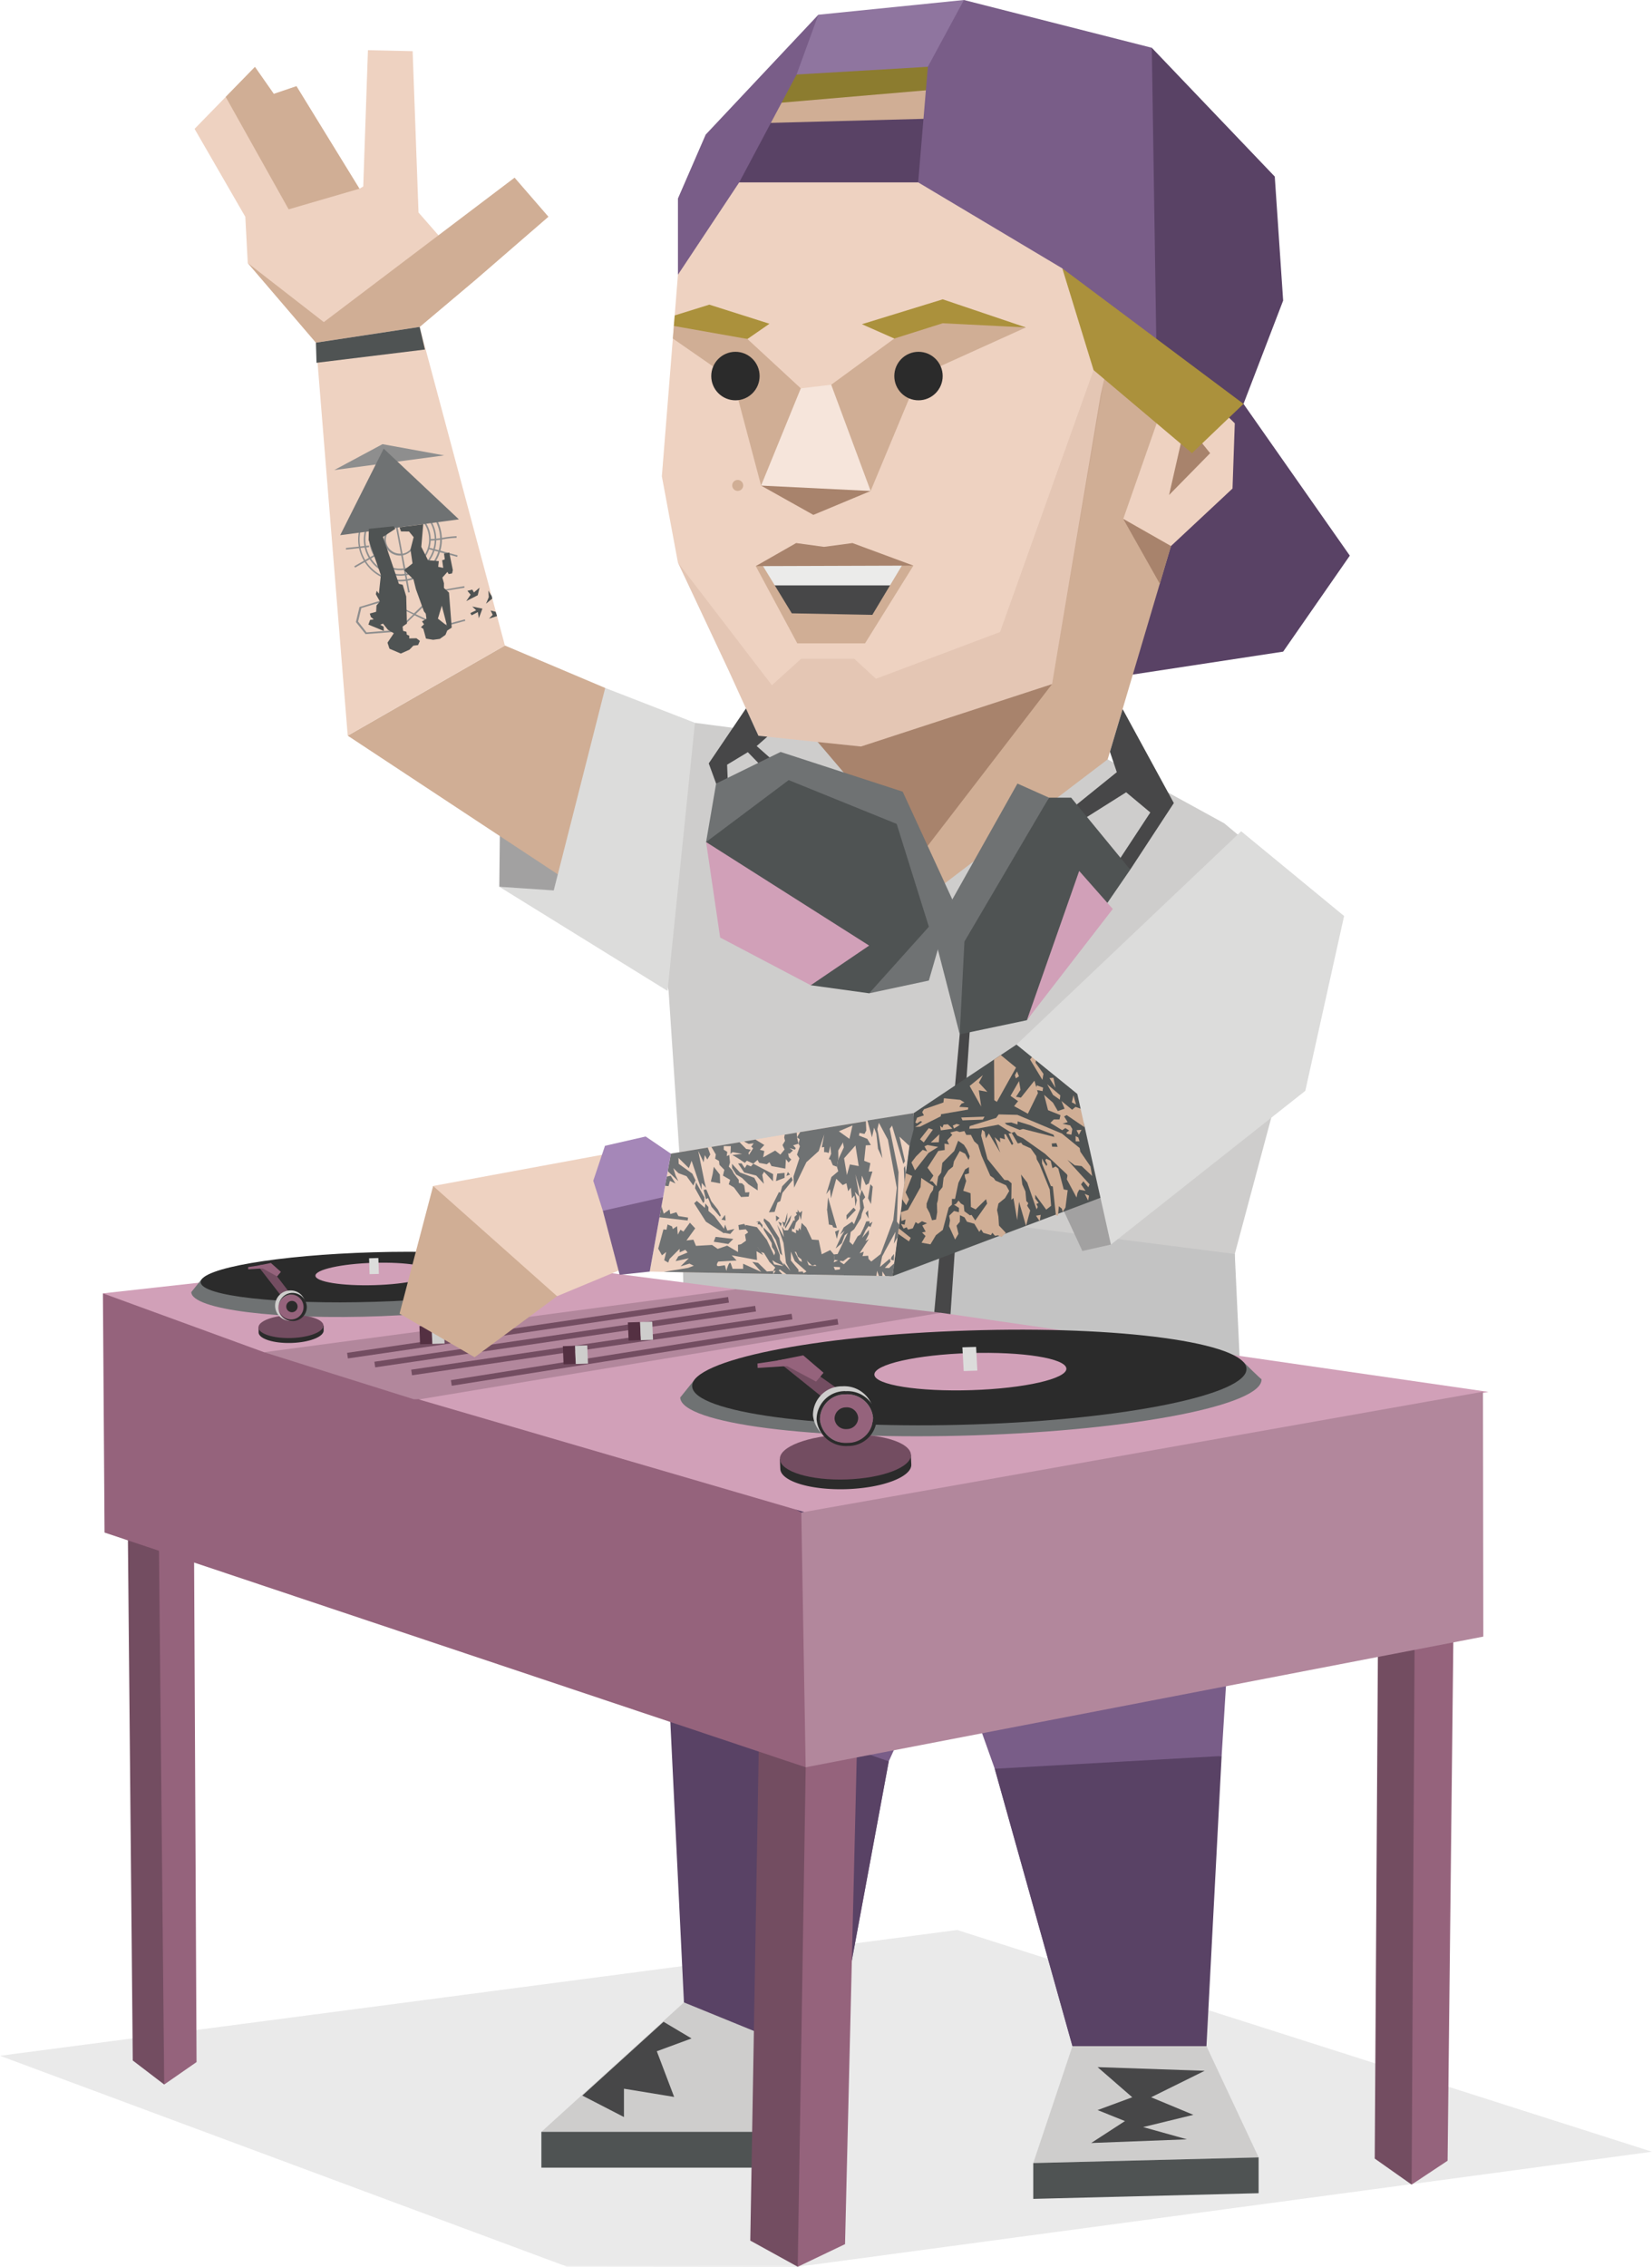 <svg id="Layer_1" data-name="Layer 1" xmlns="http://www.w3.org/2000/svg" viewBox="0 0 291.66 400"><defs><style>.cls-16{fill:#2b2b2b}.cls-2{fill:#795d88}.cls-3{fill:#594265}.cls-4{fill:#cecdcc}.cls-5{fill:#4f5353}.cls-7{fill:#a2a1a1}.cls-8{fill:#474748}.cls-9{fill:#d0ae95}.cls-10{fill:#dcdcdb}.cls-11{fill:#eed2c1}.cls-12{fill:#a8836c}.cls-15{fill:#ab913c}.cls-20{fill:#8e8e8e}.cls-21{fill:#6f7273}.cls-22{fill:#d1a0b8}.cls-23{fill:#734d61}.cls-24{fill:#95637c}.cls-25{fill:#b2879c}.cls-26{fill:none;stroke:#734d61;stroke-miterlimit:10}.cls-27{fill:#543042}</style></defs><g id="Avicii"><path style="opacity:.1;fill:#2b2b2b" d="m0 362.77 168.99-22.2 122.67 39.13L140.84 400l-40.79-.04L0 362.77z"/><path class="cls-2" d="m138.91 263.34 28.24 25.01 8.47 23.77 13.72 48.95 16.97-49.14 9.37-2.06 3.68-59.58-29.32 13.29-30.59.44-9.76 2.36-10.78-3.04z"/><path class="cls-2" d="m167.15 288.35-10.24 22.46-9.88 53.26-24.28-23.74-7.9-102.74 24.06 25.75 28.24 25.01z"/><path class="cls-3" d="m113.72 245.6 2.35 20.52 51.08 22.23 49.15-25.03.06-13.03-26.32 13.29-30.59.44-20.54-.68-25.19-17.74z"/><path class="cls-4" d="m213 361.07 9.21 19.63-39.79 1 6.92-20.63 15.12-7.31 8.54 7.31zM147.03 364.07l1.57 12.12H95.58l25.17-22.84 17.16-1.21 9.12 11.93z"/><path class="cls-5" d="m222.21 387.02-39.79 1v-6.32l39.79-1v6.32zM95.58 376.19h53.02v6.32H95.58z"/><path class="cls-3" d="m175.62 312.12 13.72 48.95H213l2.68-51.2-40.06 2.25zM120.75 353.35l26.28 10.72 9.88-53.26-38.88-13.51 2.72 56.05z"/><path class="cls-4" d="m195.56 134 20.57 11.28 18.18 15.12L218 221.28l-.46 30.46-95.16-11.62-4.34-65.25-6.11-27.99 10.76-19.33 23.45 3.11 49.42 3.34z"/><path style="fill:#c3c3c3" d="m218 221.28-97.69-12.45.51 28.19 98.54 13.27-1.36-29.01z"/><path class="cls-7" d="m88.33 139.75 16.53 9.7-4.67 9.82-12.04-2.79.18-16.73z"/><path class="cls-8" d="m169.44 182.52-8.9 97.04h4.03l6.77-99.53-1.9 2.49z"/><path class="cls-9" d="m89.14 113.91 17.71 7.49 3.09 40.45-48.55-32.03 27.75-15.91z"/><path class="cls-10" d="m106.85 121.4 15.84 6.15-4.84 47.31-29.7-18.38 9.61.65 9.09-35.73z"/><path class="cls-11" d="m74.09 57.69 9.92-8.36 12.81-11.09-12.96 4.8-5.26-.16-4.71-5.38-1.04-28.47-7.89-.17-.83 24.05-.67.39-11.12-18.09-4 1.36-3.33-4.76-10.66 10.93 8.96 15.52.43 8.15 12.04 14.06 18.31-2.78z"/><path class="cls-9" d="m39.85 17.1 11.11 19.84 12.5-3.64-11.12-18.09-4 1.36-3.33-4.76-5.16 5.29zM43.74 46.41l13.43 10.43 33.68-25.49 5.97 6.89-12.81 11.09-9.92 8.36-18.31 2.78-12.04-14.06z"/><path class="cls-11" d="m55.78 60.47 5.61 69.35 27.75-15.91-15.05-56.22-18.31 2.78z"/><path class="cls-3" d="m219.54 71.27 18.77 26.78-11.77 16.94-26.99 4.11-3.06-16.95 13.66-28.59 9.39-2.29z"/><path class="cls-9" d="m195.56 134 11.17-37.64 1.65-33.86-11.89 1.58-45.94 68.34-2.72 37.89L195.56 134z"/><path class="cls-12" d="m142.1 128.28 3.74 4.38 16.13 18.96 23.77-30.9-36.76.94-6.88 6.62z"/><path class="cls-11" d="m119.69 48.48-2.84 35.57 2.84 15.23 8.96 19.04 5.25 11.52 18.1 1.89 33.74-11.01 8.58-51.03 6.23-27.42-58.54-18.37-19.73 10.64-2.59 13.94z"/><path class="cls-9" d="m130.85 26.55 6.26-9.41 32.28-3.08v11.4l-38.54 1.09z"/><path class="cls-3" d="M162.1 32.18h-36.6l5.69-10.37 33.74-.89 2.29 8.3-5.12 2.96z"/><path style="fill:#8c7c2f" d="m136.09 18.28 33.3-2.85-6.61-7.72-21.68 2.93-5.01 7.64z"/><path class="cls-2" d="M203.35 8.43 170.18 0l-8.6 5.54 2.23 6.25-1.71 20.39 25.45 15.18 16.79 20.06 2.73-5.34L213 46.89l-9.65-38.46z"/><path class="cls-3" d="m219.54 71.27 7-18.23-1.48-21.88-21.71-22.73.79 51.44 3.85 11.52 11.55-.12z"/><path class="cls-11" d="m198.31 91.57 8.42 4.79 10.87-10.15.4-11.51-10.24-10.14-9.45 27.01z"/><path class="cls-12" d="m209.3 74.61-2.9 12.74 7.25-7.38-4.35-5.36zM198.31 91.57l6.45 11.44 1.97-6.65-8.42-4.79z"/><path style="fill:#8f759f" d="m144.48 2.6 25.7-2.6-6.37 11.79-23.17 1.36-4.55 2.28 8.39-12.83z"/><path class="cls-15" d="m187.55 47.36 5.52 17.95 17.37 14.66 9.1-8.7-31.99-23.91z"/><path class="cls-2" d="m119.69 48.48 10.82-16.3 10.13-19.03 3.84-10.55-19.89 21.15-4.9 11.28v13.45z"/><path class="cls-9" d="m181.12 57.78-18.96 8.58-8.45 20.28-19.34-.95-4.93-18.57-10.65-7.38.24-2.95 12.93 3.03 9.42 8.71 2.34 3.86 3.03-4.5 11.14-8.15L167 54.7l14.12 3.08z"/><ellipse class="cls-16" cx="129.84" cy="66.36" rx="4.27" ry="4.28"/><ellipse class="cls-16" cx="162.16" cy="66.36" rx="4.27" ry="4.28"/><path class="cls-15" d="m152.17 57.21 14.27-4.39 14.68 4.96-14.68-.74-8.55 2.7-5.72-2.53zM131.96 59.82l3.89-2.69-10.62-3.37-6.11 1.9-.15 1.86 12.99 2.3z"/><path class="cls-12" d="m134.37 85.69 10.76-7.91 8.58 8.86-10.11 4.22-9.23-5.17z"/><path style="fill:#ebebea" d="m134.25 99.89 1.23-.43 23.96-.01v.98l-8.15 10.96-12.2-1.61-4.84-9.89z"/><path class="cls-8" d="M135.5 103.3h21.72l-3.47 6.51h-13.03l-5.22-6.51z"/><path style="fill:#f6e5db" d="m134.37 85.69 7.01-17.16 5.37-.64 6.96 18.75-19.34-.95z"/><path class="cls-9" d="m133.43 99.9 7.33 13.63h11.96l8.54-13.72-1.82-.36-5.43 9.05-14.22-.27-5.35-8.78-1.01.45z"/><path class="cls-12" d="m133.43 99.9 7.13-4.07 4.91.67 5.03-.67 10.76 3.98-27.83.09z"/><circle class="cls-9" cx="130.24" cy="85.66" r=".97"/><path style="opacity:.15;fill:#a8836c" d="m193.07 65.31-16.51 46.22-21.91 8.25-3.83-3.53h-9.38l-5.16 4.67-16.59-21.64 8.96 19.04 5.25 11.52 18.1 1.89 33.74-11.01 9.22-53.82-1.89-1.59z"/><path class="cls-20" d="m78.42 80.36-19.41 2.59 8.52-4.57 10.89 1.98z"/><path class="cls-5" d="m87.66 108.41.09.31-1.42.45.66-.67-.37-.77.88.22.16.46zM84.54 109.1l.63-1.7-1.8-.37.7.66-1.03.5.23.39 1.09-.57.18 1.09zM86.92 105.62l-1.11.91.49-1.17-.08-1.15.44.76.13.16.13.49zM84.67 103.69l-.33 1.35-2.02 1.03.77-1.13-.57-.68.86-.22.29.51 1-.86z"/><path class="cls-20" d="m138.13 103.93.05.28-4.56.74-4.06 3.92 4.36 2.07 4.32-1.15.08.27-4.43 1.18-4.54-2.16-3 2.89-5.64.43-1.71-2.13.64-2.66 4.43-1.34 5.18 2.47 4.2-4Zm-9 5-5-2.38-4.17 1.26-.57 2.37 1.49 1.91 5.39-.42ZM125.81 88.38a7.39 7.39 0 1 1-6.34 8.3 7.38 7.38 0 0 1 6.34-8.3Zm1.91 14.37a7.11 7.11 0 1 0-8-6.11 7.11 7.11 0 0 0 8 6.11Z" transform="translate(-56.17 -.5)"/><path class="cls-20" d="M125.94 89.36a6.4 6.4 0 1 1-5.49 7.19 6.41 6.41 0 0 1 5.49-7.19Zm1.65 12.41a6.12 6.12 0 1 0-6.86-5.26 6.12 6.12 0 0 0 6.86 5.26Z" transform="translate(-56.17 -.5)"/><path class="cls-20" d="M126.07 90.33a5.42 5.42 0 1 1-4.65 6.09 5.43 5.43 0 0 1 4.65-6.09Zm1.39 10.47a5.14 5.14 0 1 0-5.77-4.42 5.14 5.14 0 0 0 5.77 4.42Z" transform="translate(-56.17 -.5)"/><path class="cls-20" d="M126.42 93a2.78 2.78 0 1 1-2.42 3.07 2.77 2.77 0 0 1 2.42-3.07Zm.7 5.23a2.5 2.5 0 1 0-2.81-2.23 2.5 2.5 0 0 0 2.81 2.18Z" transform="translate(-56.17 -.5)"/><path class="cls-20" transform="rotate(-10.57 96.218 400.752)" d="M126.8 89.59h.28v15.57h-.28z"/><path class="cls-20" d="m117.25 97.2 1.51-.16c.82-.09 1.66-.19 2.57-.27v.28c-.91.08-1.75.18-2.57.27l-1.51.16ZM132.08 95.62a14.17 14.17 0 0 0 2.4-.25 16.5 16.5 0 0 1 2.3-.25v.28a16.1 16.1 0 0 0-2.26.25 14.42 14.42 0 0 1-2.44.25Z" transform="translate(-56.17 -.5)"/><path class="cls-20" transform="rotate(-29.82 92.677 204.094)" d="M118.34 98.73h6.71v.28h-6.71z"/><path class="cls-20" transform="rotate(-74.83 105.954 134.411)" d="M134.23 95.32h.28v5.27h-.28z"/><path class="cls-21" d="m81.02 91.65-20.96 2.79 7.68-15.27 13.28 12.48z"/><path class="cls-5" d="m69.79 93.32-2.18 1.42 2.81 8.28.68.18.62 2.05.12 4.79-.77.51.1.78.59.16.06.51.44.18-.01.48 1.27-.03.61.47-.32.73-.84.11-.67.7-1.54.69-2-.86-.35-1.06 1.12-1.66-1.04-.61-.87-1.09-.49.2.6.33.03.76-2.72-1.12.3-.83.64-.08-.51-.45-.18-.59 1.12-.31.06-1.12.6-.7-.72-1.29.16-.59.38.52.35-3.3-2.16-6.2.04-1.96 4.4-.45.27.45z"/><path class="cls-5" d="m128.38 94.29.82 1-.56 2.17.36 2.46-1.49 1.19 1.66 1.63.43 1.73 1.41 3.9.33.43.12.91-.79.45.37.5-.55.52.42.29.47 1.72 1.26.21 1.18-.16 1-.71.31-.76.79-.52-.48-6.18-.89-.81v-.84l-.28-1 .89-1 .22.38.6-.11.14-.57-.63-3.12-.93.2.14 1-.46.17.18 1.34-.89-.19.11-1-1.9-.16-1.19-2.36.34-4-4.18.56.26.72Zm5.79 13.09.92 3.55-1.61-1.26Z" transform="translate(-56.17 -.5)"/><path class="cls-8" d="m133.59 131.65 1.88-1.65-1.57-.16-2.2-4.83-6.57 9.7 1.3 3.56 2.08.04-.14-3.37 3.66-2.21 3.15 3.24-5.81 2.35 3.94.07 4.24-3.24-3.96-3.5zM198.2 125.13l-2.24 7.53 1.21 3.6-7.51 6.06 1.18 2.52 7.98-5.03 4.27 3.56-5.66 8.61 2.11 1.48 7.7-11.75-9.04-16.58z"/><path class="cls-5" d="M185.2 140.76h3.91l10.43 12.7-18.25 26.57-11.85 2.49-1.66-17.44 17.42-24.32z"/><path class="cls-21" d="m124.66 148.59 1.77-10.32 11.38-5.58 21.56 7.01 8.76 19.02-4.14 14.31-10.54 2.25-28.79-26.69z"/><path class="cls-21" d="m185.2 140.76-5.57-2.49-14.81 26.34 4.62 17.91.83-16.37 14.93-25.39z"/><path class="cls-5" d="m124.66 148.59 14.58-10.93 19.07 7.73 5.68 18.15-10.54 11.74-10.31-1.42-18.48-25.27z"/><path class="cls-22" d="m190.53 153.69 5.93 6.71-15.17 19.63 9.24-26.34zM124.66 148.59l28.79 18.27-10.31 7-16-8.42-2.48-16.85z"/><path class="cls-5" d="m55.78 60.47 18.31-2.78.93 3.99-19.14 2.34-.1-3.55z"/><path class="cls-8" d="m193.78 364.77 18.9.65-9.45 4.67 7.46 3.1-8.87 2.16 7.74 2.16-16.91.65 5.96-3.87-4.83-1.94 6.12-2.26-6.12-5.32zM117.15 356.77l4.94 2.94-6.13 2.26 3.06 8.06-8.86-1.45v5l-7.35-3.79 14.34-13.02z"/></g><g id="table"><path class="cls-23" d="m146.93 283.33-4.15-2.01-8.28-4.19-2.04 118.25 8.38 4.62 4.78-7.43 1.31-109.24z"/><path class="cls-24" d="M142.78 278.32 140.84 400l8.35-3.99 2.85-118.6-9.26.91z"/><path class="cls-23" d="m30.5 242.67-2.75-1.86-5.49-3.88 1.18 126.67 5.55 4.24 3.39-7.16-1.88-118.01z"/><path class="cls-24" d="m27.75 240.81 1.24 127.03 5.71-3.96-.62-126.91-6.33 3.84z"/><path class="cls-23" d="m253.15 259.23-3.22-2-6.42-4.19-.8 127.87 6.51 4.59 3.56-7.66.37-118.61z"/><path class="cls-24" d="m249.93 257.23-.71 128.27 6.35-4.21 1.42-128.15-7.06 4.09zM129.93 227.5l.77 16.83-31.34-15.9 30.57-.93zM18.17 228.23l.29 42.21 123.78 41.42 5.11-22.46-5.88-22.5-54.15-30.01-69.15-8.66z"/><path class="cls-22" d="m46.63 238.62-28.46-10.39 63.11-7.01 48.65 6.28-6.95 2.69-29.92 12.09-46.43-3.66z"/><path class="cls-25" d="m46.63 238.62 83.3-11.12 36.2 4.16-33.39 14.44-59.68.82-26.43-8.3z"/><path class="cls-22" d="m142.38 266.93 120.41-21.31-96.66-13.96-92.19 15.29 68.44 19.98z"/><path class="cls-21" d="M278.89 243.86c.29 4.55-22.32 9-50.63 9.92-28.47.93-51.82-2.06-52-6.67l2.74-3.41c4.63-3.94 23.53-5.73 48.39-6.5 24.67-.76 43.39.11 48.39 3.71-.02 0 3.11 3.09 3.11 2.95ZM156.22 226c.12 3-14.41 6-32.63 6.75-18.42.72-33.57-1.17-33.65-4.24l1.83-2.28c3-2.64 15.35-3.89 31.45-4.47 15.9-.58 27.89-.05 31.05 2.31 0-.01 1.95 2.03 1.95 1.93Z" transform="translate(-56.17 -.5)"/><path class="cls-16" d="M276.23 242c.29 4.55-21.23 9-48.21 9.86-27.15.9-49.44-2.11-49.65-6.72s21.7-9 48.76-9.85c26.87-.88 48.87 2.13 49.1 6.71ZM152.7 224.94c.1 2.41-13.44 4.77-30.29 5.28s-30.74-1-30.81-3.46 13.62-4.79 30.51-5.28 30.5 1.06 30.59 3.46Z" transform="translate(-56.17 -.5)"/><path class="cls-22" d="M244.44 242c.1 1.8-7.39 3.51-16.74 3.81s-17.07-.92-17.16-2.73 7.44-3.52 16.8-3.81 16.99.92 17.1 2.73ZM132.6 225c0 1.09-4.57 2.11-10.29 2.28s-10.42-.57-10.45-1.66 4.59-2.11 10.31-2.28 10.39.59 10.43 1.66Z" transform="translate(-56.17 -.5)"/><path class="cls-10" d="m172.55 241.86-2.41.08-.23-4.19 2.42-.07.22 4.18zM66.89 224.8l-1.64.04-.09-2.8 1.64-.05.09 2.81z"/><path class="cls-16" d="M217.06 258.91c.11 2.19-5 4.15-11.36 4.37s-11.67-1.38-11.77-3.57l-.07-1.71a38.34 38.34 0 0 1 11.47-2.65c3.19-.11 9.53 1.21 11.65 1.86Z" transform="translate(-56.17 -.5)"/><path class="cls-23" d="M217 257.21c.1 2.19-5 4.14-11.36 4.36S194 260.19 193.86 258s5-4.14 11.39-4.36 11.62 1.36 11.75 3.57Z" transform="translate(-56.17 -.5)"/><path class="cls-23" d="m137.14 240.1 9.35 7.5 2.38-1.85-7.41-5.2-4.32-.45z"/><path class="cls-4" d="M210.46 249.86a5.09 5.09 0 0 1-5.15 5.1 5.25 5.25 0 0 1-5.61-4.74 5.09 5.09 0 0 1 5.16-5.09 5.25 5.25 0 0 1 5.6 4.73Z" transform="translate(-56.17 -.5)"/><path class="cls-24" d="M210.31 250.67a4.43 4.43 0 0 1-4.48 4.45 4.58 4.58 0 0 1-4.9-4.13 4.44 4.44 0 0 1 4.5-4.44 4.57 4.57 0 0 1 4.88 4.12Z" transform="translate(-56.17 -.5)"/><path class="cls-16" d="M205.43 246.55a4.57 4.57 0 0 1 4.88 4.12 4.43 4.43 0 0 1-4.48 4.45 4.58 4.58 0 0 1-4.9-4.13 4.44 4.44 0 0 1 4.5-4.44m0-.57a5 5 0 0 0-5.09 5 5.19 5.19 0 0 0 5.54 4.68 5 5 0 0 0 5.08-5 5.18 5.18 0 0 0-5.56-4.66Z" transform="translate(-56.17 -.5)"/><path class="cls-16" d="M207.68 250.68a2 2 0 0 1-2 2 2 2 0 0 1-2.17-1.83 2 2 0 0 1 2-2 2 2 0 0 1 2.17 1.83Z" transform="translate(-56.17 -.5)"/><path class="cls-24" d="m137.14 240.1 4.67-.93 3.59 3.07-1.32 1.56-6.94-3.7z"/><path class="cls-24" d="m137.14 240.1-3.41.51.03.78 5.66-.36-.79-1.18-1.49.25z"/><path class="cls-16" d="M113.31 235.28c0 1.12-2.51 2.1-5.67 2.2s-5.78-.73-5.81-1.85v-.87a18.63 18.63 0 0 1 5.71-1.32 24.67 24.67 0 0 1 5.77 1Z" transform="translate(-56.17 -.5)"/><path class="cls-23" d="M113.28 234.41c0 1.12-2.5 2.1-5.67 2.2s-5.77-.74-5.81-1.85 2.51-2.1 5.68-2.19 5.76.73 5.8 1.84Z" transform="translate(-56.17 -.5)"/><path class="cls-23" d="m45.5 223.34 4.57 5.89 1.19-.94-3.62-4.72-2.14-.23z"/><path class="cls-4" d="M110.09 230.65a2.68 2.68 0 1 1-2.74-2.43 2.59 2.59 0 0 1 2.74 2.43Z" transform="translate(-56.17 -.5)"/><path class="cls-24" d="M110 231.06a2.34 2.34 0 1 1-2.4-2.12 2.26 2.26 0 0 1 2.4 2.12Z" transform="translate(-56.17 -.5)"/><path class="cls-16" d="M107.62 228.94a2.2 2.2 0 1 1-2.26 2.26 2.27 2.27 0 0 1 2.26-2.26m0-.29a2.49 2.49 0 1 0 2.72 2.4 2.57 2.57 0 0 0-2.72-2.4Z" transform="translate(-56.17 -.5)"/><path class="cls-16" d="M108.71 231.06a1 1 0 0 1-1 1 1 1 0 1 1 1-1Z" transform="translate(-56.17 -.5)"/><path class="cls-24" d="m45.5 223.34 2.33-.47 1.76 1.57-.67.8-3.42-1.9z"/><path class="cls-24" d="m45.5 223.34-1.69.25.01.4 2.81-.18-.39-.6-.74.13z"/><path class="cls-25" d="m141.47 266.9.77 44.96 119.64-23.06-.06-43.21-120.35 21.31z"/><path class="cls-26" d="m79.68 244.04 68.25-10.81M72.67 242.19l67.16-9.86M66.17 240.79l67.23-9.86M61.35 239.22l67.27-9.85"/><path class="cls-27" d="m76.33 237.15-2.17.06-.11-3.21 2.16-.06.12 3.21z"/><path class="cls-4" d="m78.49 237.08-2.16.07-.12-3.21 2.17-.07.11 3.21z"/><path class="cls-27" d="m113.14 236.49-2.15.07-.14-3.2 2.15-.07.14 3.2z"/><path class="cls-4" d="m115.29 236.42-2.15.07-.14-3.2 2.15-.06.14 3.19z"/><path class="cls-27" d="m101.65 240.69-2.15.06-.13-3.2 2.15-.07.13 3.21z"/><path class="cls-4" d="m103.81 240.62-2.16.07-.13-3.21 2.16-.07.13 3.21z"/></g><g id="arm"><path class="cls-7" d="m184.8 207.17 13.86-4.56-2.53 17.01-5.04 1.13-6.29-13.58z"/><path class="cls-5" d="m161.32 196.42 18.14-12.09 28.91-6.32.66 27.8-51.47 19.39 1.69-13.6.16-.54 1.91-14.64z"/><path class="cls-11" d="m161.32 196.42-42.88 7.16-3.73 20.81 42.85.81 1.63-12.47.06-1.13 2.07-15.18z"/><path class="cls-21" d="m161.32 196.42-.02 2.9-.74 2.9-1.77-1.65.98 4.33-.28.49-2-6.77-.41.57 1.56 7.66-.29 8.73.42.56-.3 2.13-.66 1.19.3-2.1-2.35 4.27-.28-.33 2.24-6.02.61-5.67-1.57-8.5-1.59-2.98-.28 1.13.18.84.72 4.3-.78-1.69-.29-2.67-.4-1.05-.37 1.7-.8-2.96 8.17-1.31z"/><path class="cls-21" d="m159.57 206.15.12 2.71.24-1.82-.15-1.34-.21.45zM152.87 197.86l-11.6 1.91-.56.92.47.35-.21.78.25.44-.51 1.49.42.65-1.04 3.2.11 1.97 2.17-4.49 2.17-1.96.98-2.95-.44 2.3.43-.07-.02.9.37.02.45.14.28-1.25.15 1.41-.42.93.3.07.41.99.73.28.25-1.58-.02-1.29.96-1.63 1.02-.42.12-.87.59.41.98-.12.08-.48.89.19.31-.61-.07-1.63z"/><path class="cls-21" d="m148.65 200.63.33 1.85-1.03 2.22-.19 1.19.23.8-1.2 1.01-.92 3.02.66-.87.17 1.59.94-3.43 1.14 1.11.66-.32.3 1.41.47-.64.21 1.9.44-.54.16 1.96.26-1.1-.36-1.47.82.9-.72-3.97.89 2.97.26-2.76.69 1.67.52-.29.65-2.12-.65.03.28-1.49-1.09-.42.28-2.73.9-.05-.63-1.09-1.46-.58-1.79-1.07-1.22 1.31zM146.19 211.29l-.17 2.19 1.72 3.21-1.55-5.4zM150.7 213.1l.39.43-1.62 1.69-.03-.77 1.26-1.35zM153.66 208.98l.42.42-.31 3.08-.52-1.04.41-2.46z"/><path class="cls-21" d="m152.14 209.97.61 1.3-.44.55.25 1.28-.4 1.05-.16.78-1.21 1.99-.02-.89 1.1-2.72-.13-2.09.4-1.25z"/><path class="cls-21" d="m150.77 216.03-.33-.45-1.48 1.01-.63 1.26.77-.66-.67 1.14-.9 1.98 1.1-.94.51-1.39.54-.43-1.8 3.74-.66.08.12.93.61.13-.26.43.6.11.03-.49.54.07.86-.65.47.01.37-2.24-.59-.54.22-1.73.6-.48.37-.88-.39-.01zM153.25 213.57l-.43.51.53.96-.1-1.47zM153.5 215.5l-.57.04-.43 1.09.33.46.53-.76.32.21.36-.94-.52.33-.02-.43z"/><path class="cls-21" d="m152.5 216.63-.61 1.22-.48.32-.85 1.5-.86 1.1.49 1.14-1.21 1.19v1.94l5.75.1.11-.89.34.9.6.01v-.8l.53.81.97.02-.53-.9-4.98-.67.72-2.74-.73.27 1.64-2.5-.6.33.6-1.23v-.71l-1.2 1.4.63-1.35-.02-.86-.31.4z"/><path class="cls-21" d="m151.74 221.7 1.53-.11.08.59.47.43 1.66-1.31.69-.41-.41.74-.4 1.94 1.74-1.47.12.56-1.01 1.07.75.03.99-.89-.39 2.33h-.45l-1.1-.91-4.51-.45.24-2.14z"/><path class="cls-21" d="m157.84 221.28-.44.52-.13.45.52.18.05-1.15zM146.02 213.48l.32 2.61.59.11.17.38.64.11-1.43-4.05-.29.84zM148.98 223.1l-1.03-.67-.77.33.16-.46-.12-.93-.65-.78-1.5.75-.53-2.52-1.19-.08-1.01-2.15-.81-.79-.19 1.26 1.15 5.46.91.84.51-.19.23.22 5.11.27-.27-.56z"/><path class="cls-21" d="m148.34 223.44-.07.56-.85.11-.37-.91-2.75-.38-.16.57-.74-.03-.63-.12-.28-.72-.07-2.45-1.08-3.01-.28-.39-.09.52-.44-.2.01.65-.75-.39.24 1.6-.4 2.02.92.05.31.82.63.48.09.47.74 1.35.18.87 7.18.14.07-1.81-1.41.2z"/><path class="cls-21" d="m139.63 220.87.69 1.67 2.42 2.14-.66-1.74-.96-.49-1.06-2.04-.43.46z"/><path class="cls-21" d="m142.39 224.38-.53.29-.13-.29-.76.05v-.37l-1.34-1.63v-1.56l.83-1.86-.67-1.76.07-.47.33.16.34-1.21.53-.62.06-.73.13.37.16.56.22-1.64-.43.34-.43-.59.11.45-.38.07.2.4-.43.39.05.68-.22-.07-.99 1.76-.63.01-.44-.7.37 1.91-1.21-2.2 1.13 3.22.44 3.51.76 1.39-1.18-1.37.06.4-.7-.96-.04-.88-.7-1.71-.78-1.73-1.41-1.42.07.48 1.39 2.3.06.73.41.58.13.43-.17.44-1.29-2.74-1.75-2.24-1.98-.4-.09.62.53.69-.56.41.18 1.06-1.2.86 3.23.28.61.88.52.14 1 1.62.53-.3.6.39 1.14.48.69 1.57 4.46.08-.39-.74-.51.19zM148.15 217.02l-.72.32.31 1.27.41-1.59z"/><path class="cls-21" d="m139.72 214.41-.25 1-.83 1.42-.04-.38.68-1.4.44-.64zM139 214l-.03 1.09-.23.72-.31.73-.32-.97.42.18.2-.73.27-1.02zM137.41 215.59l.59.26-.15.58-.44-.84zM137 214.5l.03 1.02.58-.6-.61-.42zM134.82 215.42l.07-.43.93.71 1.75 2.78.53 3.06-.38-.35-.75-2.36-2.15-3.41zM133.44 215.62l.65-.11.53.67-.01.55-.44-.64-.42-.08.11-.32-.42-.07zM136.17 222.02l.49 1.09 1.87.35.3 1.39-1.13-.83-.22.15.64.66-1.59-.03.42-.56-.45.05.37-.62-1-.96.03-.8.27.11z"/><path class="cls-21" d="m177.36 219.4 1.23-.14.45 1.09 2.84-.16 1 .69 1.67-.57 1.92 1.13v-1.28l2.9-.45 1.53 2.27-1.17-.69.09 1.55-4.47-.82.87.91-3.24.19s-.7.94.24.79l.93-.14.26 1s.52-2.09.81-1.23l.29.86h1.86v-.9l3.19 1.45-1.56-1.77 1 .16 1.57 1.53 1.12-.08v.51l-19.32-.36 4.29-.71 1-.37-.76-.38-1.57.48 1.45-1.42-2.33.5.48-.84 1.64-.69-.41-.47-1 .46v-.63l-1.78 1.78-.24.65-.7-.41.35-1.46-.75.59-.66-1.18.92-3.4.54.06.19-.93.8.35.11.46.77-.5.13 1.48.46-.86.53.33 1.14-1.57.94 1Z" transform="translate(-56.17 -.5)"/><path class="cls-21" d="m126.01 219.12.33-.86 3.12.37-.88.89-2.57-.4zM123.02 211.91l3.12 2.69 1.88 2.51-.19.53-3.2-2.06-2.07-3.25.46-.42zM116.78 212.86l-.35 1.94 4.97.58.08-.52-1.71-.27-.35-.68-1.08.33-.14-.8-1.02.73-.4-1.31zM117.72 207.63l.69-.16.84 1.37-.97-.46-.25.93-.63-.06.32-1.62zM124.22 209.97l.48-.07.88 2.07 1.18 1.51.49.99-.15.22-1.48-1.74-.61-1.54-.38.2-.41-1.64zM122.88 208.63l-.17 1.04 1.45 2.64.2-.29-.01-.74-1.47-2.65z"/><path class="cls-21" d="m124.52 212.36-.13 1.36.69.6-.01-1.32-.55-.64zM128.01 216.09l-.38 1.42 1.3.24.73-.88-1.25.28-.4-1.06zM130.36 216.18l.12.86 1.48-.14-.56-.93-1.04.21zM128 214.38l-.62.84.73.14-.11-.98zM118.44 203.58l6.52-1.08.44 1.22-.52.89-.46-.78-.19 1.27-.96-2 1.06 5.22.31 1.29-.76-.87-.02 1.2-.62-1.73-1.14-3.38-.48 1.3-1.84-1.81.04 1.05 2.4 1.73.58 1.19-.39.91-1.2-1.65-1.43-.53-.9-.88.38 1.25.5 1.04-1.87-1.76.55-3.09zM139.72 207.67l.22.58-1.81 2.25-.37 1.45-.49.24-.51 1.67-1.01.06 1.79-3.6.23.19.33-1.18 1.62-1.66zM125.6 202.39l4.97-.83 1.17 1.19.8.13-.42.6.87 1.87-1.13-.53-.36.38-1.14-.76-1.06-.63 1.72-.19-1.68-.31-.37.29.06-1.35-1.25-.01v.64l.62.38-.1.75.45-.2.13 1.34-.21.71.58.62.32.62.85 1.09.01.56.58.07.38.37.18 1.24.74-.05-.12.78-1.36.07-1.25-1.69-.92-.56.25-.78-1.27-.75.24-1.02-.86-.88-.08-.68-.68-.4.12-.75-.78-1.33zM126.02 205.9l-.2 1.26-.32 1.36 1.64.31-.05-1.56-1.07-1.37z"/><path class="cls-21" d="m129.23 205.37 1.41 1.53 2.53.94.6 1.15v1.07l-1.65-1.1-1.11-1.09-1.03-.62-.73-1.13-.02-.75z"/><path class="cls-21" d="m130.31 205.31 1.08 1.59 2.12.54 1.35 1.46-.28-1.57.31-.56 1.57 1.68.03-1.26-3.5-1.84-.41.48-.72-.3-.37.61-.57-.86-.61.03zM137.22 207.1l-.22 1.32 1.52-.58v-.87l-1.3.13zM139.09 206.81l-.25.69.63-.23-.38-.46zM131.35 201.43l2.02-.34 2.79.51 2.4-1.38 2.1-.35.05.82.26 1.13-.94.28.45.5-.13.27-.97-.28.61.42-.58.56-.27-.05.14.69.42.4-.48.53-.47-.6-.1 1.68-2.44-.45-.37-.69-.47.37-1.34-.25-.29-.52-.75.67-1-1.18.98-1.54-.34-.28.43-.6-.88.11-.83-.43z"/><path class="cls-11" d="m151.03 202.13-2.01 2.27.5 2.95.52-1.87 1.57.29-.58-3.64zM150.51 198.6l-2.41 1.03 1.87 1.34.54-2.37zM133.37 201.09l5.19-.87-.11.49.15.61-.45.74.37.78-.75.91-.92-.72-2.12 1.2.21-1.12-.79-.22.79-.84-1.57-.96zM76.47 209.28l30.62-5.65 6.02 18.96-14.76 6.14-20.56-9.15-1.32-10.3z"/><path class="cls-9" d="m76.47 209.28 21.88 19.45-14.56 10.77-13.25-7.69 5.93-22.53z"/><path class="cls-2" d="m106.43 213.66 2.97 11.29 5.31-.56 2.36-13.13-4.91-1.78-5.73 4.18z"/><path style="fill:#a587b8" d="m104.74 208.36 2.07-6.17 7.18-1.64 4.45 3.03-1.37 7.68-10.64 2.4-1.69-5.3z"/><path class="cls-9" d="m175.5 186.97 1.19-.79 2.69 2.21-3.38 6.05-.46-.3-.04-7.17zM182.3 186.4l-.44.56 2.18 3.6.18-1.07-1.39-1.95.17-1.02-.7-.12zM185.28 190.24l1.07 1.73-.37-1.78-.7.05zM189.52 193.28l-.29 1.24.74.39-.45-1.63zM184.87 191.32l2.33 1.97-.09.76-1.2-.84-1.04-1.89zM182.63 190.7l.62 2.19-1.78 3.64-2.43-1.34 3.59-4.49zM179.55 189.06l-.37.68.17.55.55-.37-.35-.86z"/><path class="cls-9" d="m179.91 190.77.26 1.55-.79 1.22 1.03.19-.39.78-1.61-1.13 1.5-2.61zM183.07 191.53l1.09.4-.09.61-1.32-.24.32-.77z"/><path class="cls-9" d="m240.51 193.7.69 2.7 2.2.89-.18.75h-1l-.61.61 2.09 1.29.56-.38.69.44s-.91.49-.26.61l.64.12.16-1-.38-.63-1.34-.31.9-.28-.63-1 .45-.24 3.12 2.12-.25-3.11-1.31-.46-.6.5-1.88-1.53.55 1.35-1.19.42-.86-1.48Z" transform="translate(-56.17 -.5)"/><path class="cls-9" d="m190.06 199.44.88-.08-.46.89-.42-.81zM189.89 200.48l.02.93h.69l-.22-.68-.49-.25zM173.53 189.72l-2.34 1.91 2.04 3.64-.42-2.88 1.51.28-1.5-1.62.71-1.33zM169.7 197.2l.23.5 3.59-.13.3-.52-4.12.15zM162.43 201.04l1.54-1.96.73.26-1.61 2.25-.66-.55zM165.97 198.64l.13.83 2.06-.29-.82-.79-.76.07-.2.54-.41-.36zM168.43 199.14l-.21-.52.66-.29.59.17-1.04.64zM171.2 198.72l4.67-1.45.45-.62 3.3.08 7.86 3.3 3.14 2.56.11.64 1.79 2.6.3 1.69-1.86-1.75-1.22-.14-1.29-.96 3.91 4.31-.21.53-.88-1.05-.41.54.79 1.14-1.11-.21-.31.58-.16.81-1.72-3.21.11-.65-2.46-7.22-2.95-1.16-1.17-.52-3.04-.93-7.64 1.09z"/><path class="cls-9" d="m171.2 198.72-.08.47 1.62-.07 3.54-.66 2.33 1.47.49-.21.51.67 1.01.46 3.91 2.77 4.2 3.95-1.6-5.19-1.38-.03-.07-.56 1.3-.1-.85-1.07-5.52-1.4-.59.17-2.3-.93-.33-.3 1.15-.09 1.09.37.08-1.17-2.57.17-5.94 1.28z"/><path class="cls-9" d="m186.37 205.84.47.36.96 3.69.7.13-.39 3.05-.49.79-.15-.57-.53-.44-.16 1.66-.36-.06-.55-5.09-.34-.07-1.56-3.97v-.91l.3.62.48.73.15-.29-.37-.72.18-.28.79.37.31 1.3.56-.3zM162.81 196.25l.32-.51 3.43-1.19.09-.75 2.87.28.77.48-.53.18-.39.58 1.57.1-.04.38-4.76.82-.05.37-3.66 1.83-.85.05.56-.35.67-.55-.28-.14-.66.42-.27-.18.31-.85 1.21-.4-.31-.57zM191.51 210.67l.75.32-.15.86-.6-1.18z"/><path class="cls-9" d="m173.39 199.36.44.33.24 1.19.51-.87 2.01 3.38-1-2.73 1 .92-.05-.79.89.26-.14-.89.28-.01 1.06 1.9.27-.2-.84-1.81.55-.11 1.08 1.85.59-.14.28.37 1.42.64.96 1.35.1.59.46.81 1.83 4.51.24 2.87-.86.68-1.94-2.64v.68l.61.79-.41.15.25.54-.22.43-1.64-4.73-1.1-1.42.23 1.76.55 1.22.15 1.69.36.39-.21.44.54.84-.74 2.72-1.23-4.25-.33 3.23-.66-3.9-.37.33.04-2.92-.6-.53-.67-.07-2.98-3.68-1.12-4.15.17-1.02z"/><path class="cls-9" d="m182.91 214.53.83-.15-.18 1.13-.65-.98zM167.77 199.85l1.1-.28.56.19.83-.17.34.68.81-.01.58 1.13.7.64.6 1.92 1.55 3.54.6.4.3.43 1.88.84.56 1-.75 1.27-1.15.94-.25 1.16.24 1.15.1 1.58 1.22 1.3-.78.74-.63-.31-.52.09-.46-.54-.25.41-1.35-.4-1.42-2.18.67-.95 1.43-2.04-.19-.77-1.84 1.8-.84-.42-.06-2.43-1.29-.43.52-1.74-.2-.6-.08-.52.78-.22-.01-1.1-.15-.91.28-1-.5-1.2-.52-.82-1.54-1.1-.87-1.07z"/><path class="cls-9" d="m169.23 211.86.42.52.5.29.11 1.07.98.72.28-.08.66.99 1.41 1.06-.7.95-.87-1.43-1.3-.36-.44-.77-.8-.38-.02 1.16-.58.69.34 1.44-.6 1-1.06-2.34.17-1.05-.15-.81.86-.84.86.22.01-.76-.88-.56.36-.15.44-.58z"/><path class="cls-9" d="m171.17 204.96-.77-1.37-.95-.48-1.03 1.82-.18.94-.8.64-.85 1.33-.19 1.64-.65.81-.17 1.53-.16.57.04 1.54-.21 1.27-.7.13-.41-1.25-.54-1.01-.01-.68.65-1.7.49-.71.08-.66-2.17-1.46-.11 1.62-2.24 4.01-1.25.42.12 1.56.72-.28-.17.92-.64-.12.46.81.54-.24.24.41.84-.21.5-1.11.44.3.68-.45.9.36-.84.39.6 1.1-.65.13.62.64-.7 1.17 1.57.29.97-1.62 1.21-.93 1.05-3.94.56-.51v-1.02l.55.01.6-2.85 1.18-2.36.68-.41 1.05.2-.95-1.19zM158.67 216.74l2.12 1.7-.32.62-1.93-1.35.13-.97z"/><path class="cls-9" d="m159.99 212.68.5-1.03-.61-1.25 1.16-2.89-1.11-.47-.68 4.56.74 1.08zM160.91 205.14l.63 1.38 2.39-3.07 1.69-1.06-1.88-.34-.52.24.47.9-.78-.29-1.18 1.16-.82 1.08zM164.33 201.6l1.51-1.44-.09 1.4-1.42.04zM168.31 200.07l-1.09 1.15.33.74-.8-.15.04 1.12-1.14.17-1.9 2.96 1.04 1.4-.65.97.49.04.72.87.29-1.72.52-.7.21-1.72 2.1-2.09 1-2.61-1.16-.43z"/><path class="cls-10" d="m190.2 193.04 5.93 26.58 34.32-27.13 6.85-30.85-18.17-14.95-39.67 37.64 10.74 8.71z"/></g></svg>